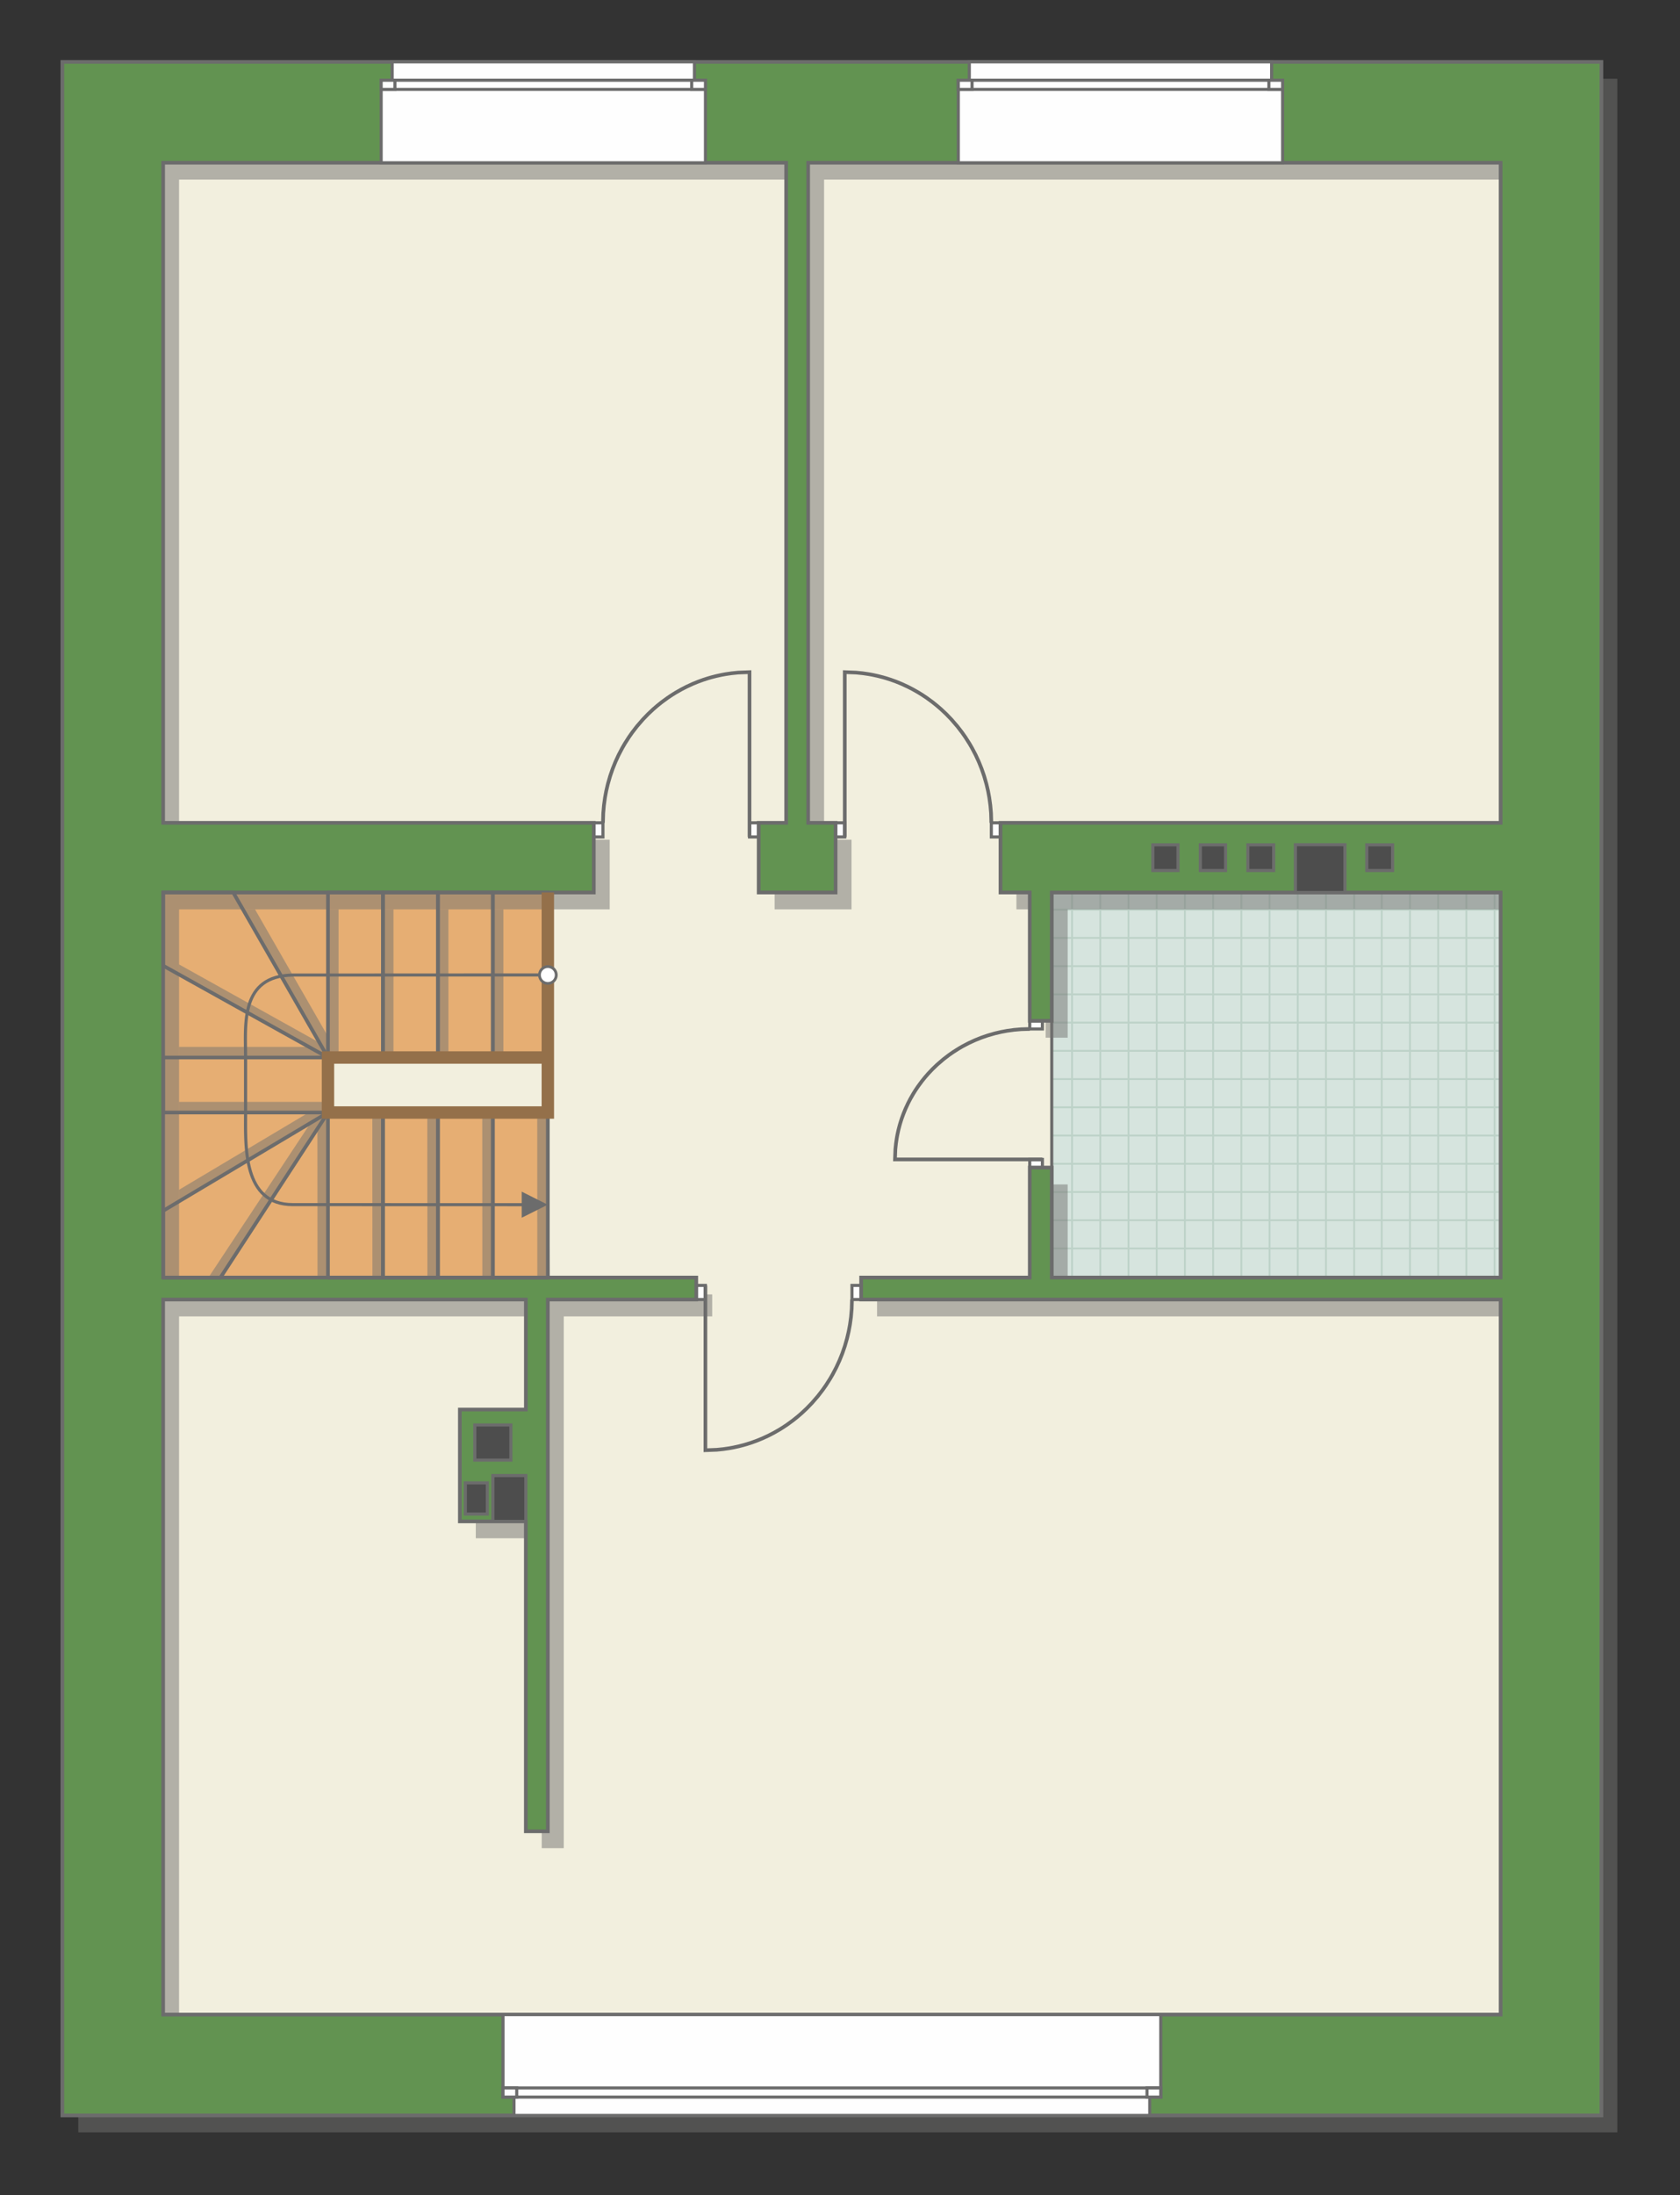 <?xml version="1.0" encoding="UTF-8"?>
<!DOCTYPE svg PUBLIC "-//W3C//DTD SVG 1.1//EN" "http://www.w3.org/Graphics/SVG/1.1/DTD/svg11.dtd">
<!-- Creator: CorelDRAW 2018 (64-Bit) -->
<svg xmlns="http://www.w3.org/2000/svg" xml:space="preserve" width="91.694mm" height="119.719mm" version="1.1" style="shape-rendering:geometricPrecision; text-rendering:geometricPrecision; image-rendering:optimizeQuality; fill-rule:evenodd; clip-rule:evenodd"
viewBox="0 0 9768 12753.43"
 xmlns:xlink="http://www.w3.org/1999/xlink">
 <rect x="0" y="0" width="9768" height="12753.43" fill="#333333" stroke="none"/>
 <defs>
  <style type="text/css">
   <![CDATA[
    .str5 {stroke:#94704A;stroke-width:72.11;stroke-miterlimit:22.926}
    .str2 {stroke:#6C6C6C;stroke-width:17.99;stroke-miterlimit:22.926}
    .str1 {stroke:#6C6C6C;stroke-width:18.04;stroke-miterlimit:22.926}
    .str3 {stroke:#6C6C6C;stroke-width:21.31;stroke-miterlimit:22.926}
    .str0 {stroke:#BDD2C8;stroke-width:10.65;stroke-miterlimit:22.926}
    .str4 {stroke:#6C6C6C;stroke-width:21.31;stroke-linejoin:round;stroke-miterlimit:22.926}
    .fil1 {fill:none}
    .fil5 {fill:#FEFEFE}
    .fil0 {fill:#D6E4DE}
    .fil7 {fill:#4D4D4D}
    .fil6 {fill:#629351}
    .fil3 {fill:#E6AE73}
    .fil2 {fill:#F2EFDE}
    .fil9 {fill:white}
    .fil8 {fill:#6C6C6C;fill-rule:nonzero}
    .fil4 {fill:#727271;fill-opacity:0.502}
   ]]>
  </style>
   <clipPath id="id0">
    <path d="M8725.07 7422.57l-2609.95 0 0 -2236.89 2609.95 -0.21 0 2237.1z"/>
   </clipPath>
 </defs>
 <g id="пол">
  <polygon class="fil0" points="8725.07,7422.57 6115.12,7422.57 6115.12,5185.68 8725.07,5185.47 "/>
  <g style="clip-path:url(#id0)">
   <g id="_2033949306560">
    <path id="1" class="fil1 str0" d="M9181.93 8233.94l0 -6589.02m-164.03 6589.02l0 -6589.02m-164.03 6589.02l0 -6589.02m-164.03 6589.02l0 -6589.02m-164.03 6589.02l0 -6589.02m-164.03 6589.02l0 -6589.02m-164.03 6589.02l0 -6589.02m-164.03 6589.02l0 -6589.02m2460.4 6589.1l0 -6589.02m-164.03 6589.02l0 -6589.02m-164.03 6589.02l0 -6589.02m-164.03 6589.02l0 -6589.02m-164.03 6589.02l0 -6589.02m-164.03 6589.02l0 -6589.02m-164.03 6589.02l0 -6589.02m-164.03 6589.02l0 -6589.02m2460.48 6588.93l0 -6589.02m-164.03 6589.02l0 -6589.02m-164.03 6589.02l0 -6589.02m-164.03 6589.02l0 -6589.02m-164.03 6589.02l0 -6589.02m-164.03 6589.02l0 -6589.02m-164.03 6589.02l0 -6589.02m-164.03 6589.02l0 -6589.02m2460.4 6589.1l0 -6589.02m-164.03 6589.02l0 -6589.02m-164.03 6589.02l0 -6589.02m-164.03 6589.02l0 -6589.02m-164.03 6589.02l0 -6589.02m-164.03 6589.02l0 -6589.02m-164.03 6589.02l0 -6589.02m-164.03 6589.02l0 -6589.02"/>
    <path class="fil1 str0" d="M14620.89 6105.5l-10775.26 0m10775.26 164.03l-10775.26 0m10775.26 164.03l-10775.26 0m10775.26 164.03l-10775.26 0m10775.26 164.03l-10775.26 0m10775.26 164.03l-10775.26 0m10775.26 164.03l-10775.26 0m10775.26 164.03l-10775.26 0m10775.4 -2460.4l-10775.26 0m10775.26 164.03l-10775.26 0m10775.26 164.03l-10775.26 0m10775.26 164.03l-10775.26 0m10775.26 164.03l-10775.26 0m10775.26 164.03l-10775.26 0m10775.26 164.03l-10775.26 0m10775.26 164.03l-10775.26 0m10775.12 -2460.48l-10775.26 0m10775.26 164.03l-10775.26 0m10775.26 164.03l-10775.26 0m10775.26 164.03l-10775.26 0m10775.26 164.03l-10775.26 0m10775.26 164.03l-10775.26 0m10775.26 164.03l-10775.26 0m10775.26 164.03l-10775.26 0m10775.4 -2460.4l-10775.26 0m10775.26 164.03l-10775.26 0m10775.26 164.03l-10775.26 0m10775.26 164.03l-10775.26 0m10775.26 164.03l-10775.26 0m10775.26 164.03l-10775.26 0m10775.26 164.03l-10775.26 0m10775.26 164.03l-10775.26 0"/>
    <path class="fil1 str0" d="M14266.76 8234.03l0 -6589.02m-164.03 6589.02l0 -6589.02m-164.03 6589.02l0 -6589.02m-164.03 6589.02l0 -6589.02m-164.03 6589.02l0 -6589.02m-164.03 6589.02l0 -6589.02m-164.03 6589.02l0 -6589.02m-164.03 6589.02l0 -6589.02m1312.17 6589.1l0 -6589.02"/>
    <path class="fil1 str0" d="M3936.82 8303.83l0 -6589.02m-164.03 6589.02l0 -6589.02m-164.03 6589.02l0 -6589.02m-164.03 6589.02l0 -6589.02m-164.03 6589.02l0 -6589.02m-164.03 6589.02l0 -6589.02m-164.03 6589.02l0 -6589.02m-164.03 6589.02l0 -6589.02m2460.4 6589.1l0 -6589.02m-164.03 6589.02l0 -6589.02m-164.03 6589.02l0 -6589.02m-164.03 6589.02l0 -6589.02m-164.03 6589.02l0 -6589.02m-164.03 6589.02l0 -6589.02m-164.03 6589.02l0 -6589.02m-164.03 6589.02l0 -6589.02m2460.48 6588.93l0 -6589.02m-164.03 6589.02l0 -6589.02m-164.03 6589.02l0 -6589.02m-164.03 6589.02l0 -6589.02m-164.03 6589.02l0 -6589.02m-164.03 6589.02l0 -6589.02m-164.03 6589.02l0 -6589.02m-164.03 6589.02l0 -6589.02m2460.4 6589.1l0 -6589.02m-164.03 6589.02l0 -6589.02m-164.03 6589.02l0 -6589.02m-164.03 6589.02l0 -6589.02m-164.03 6589.02l0 -6589.02m-164.03 6589.02l0 -6589.02m-164.03 6589.02l0 -6589.02m-164.03 6589.02l0 -6589.02"/>
   </g>
  </g>
  <polygon class="fil1" points="8725.07,7422.57 6115.12,7422.57 6115.12,5185.68 8725.07,5185.47 "/>
  <polygon class="fil2 str1" points="660.06,609.7 584.9,12053.06 9021.79,12053.06 8725.07,7550.4 6115.12,7422.57 6115.12,5185.47 8912.21,4974.93 9079.52,4550.91 9108.25,817.68 "/>
  <polygon class="fil3 str1" points="3185.27,5185.47 3185.27,6144.23 1907.26,6144.23 1906.93,6463.82 3185.27,6463.82 3187.51,7422.57 948.5,7422.57 948.5,5185.47 "/>
 </g>
 <g id="тень">
  <g id="_2033949311136">
   <path class="fil4" d="M5946.45 457.69l-5491.3 0 0 11931.19 8948.4 0 0 -11931.19 -3457.1 0zm-4905.38 585.91l3622.49 0 0 3835.15 -159.79 0 0 404.81 447.21 0 0 -404.81 -159.58 0 0 -3835.15 4026.25 0 0 3835.15 -2907.91 0 0 404.81 170.13 0 0 745.59 127.83 0 0 -745.38 2609.95 0 0 2236.89 -2609.95 0 0 -638.96 -127.83 0 0 638.96 -980.38 0 0 127.83 3718.17 0 0 4154.49 -7776.57 0 0 -4154.49 2108.94 0 0 639.16 -383.71 0 0 649.82 383.5 0 0 1800.65 128.05 0 0 -3089.63 862.88 0 0 -127.83 -3099.65 0 0 -2237.1 2503.95 0 0 -404.81 -2503.95 0 0 -3835.15z"/>
   <polygon class="fil4" points="2865.69,6144.23 2865.18,5283.55 2926.93,5283.55 2926.86,6144.23 "/>
   <polygon class="fil4" points="2546.1,6144.23 2545.6,5283.55 2607.34,5283.55 2607.28,6144.23 "/>
   <polygon class="fil4" points="2226.52,6144.23 2226.01,5283.55 2287.76,5283.55 2287.69,6144.23 "/>
   <polygon class="fil4" points="1907.26,6144.23 1906.76,5283.55 1968.5,5283.55 1968.44,6144.23 "/>
   <polygon class="fil4" points="2804.51,7422.58 2804.01,6463.82 2865.75,6463.82 2865.69,7422.58 "/>
   <polygon class="fil4" points="2484.92,7422.58 2484.42,6463.82 2546.16,6463.82 2546.1,7422.58 "/>
   <polygon class="fil4" points="2165.34,7422.58 2164.84,6463.82 2226.58,6463.82 2226.52,7422.58 "/>
   <polygon class="fil4" points="1846.08,7422.58 1845.58,6557.85 1907.32,6463.82 1907.26,7422.58 "/>
   <polygon class="fil4" points="3124.09,7422.58 3123.59,6463.82 3185.33,6463.82 3185.27,7422.58 "/>
   <polygon class="fil4" points="1907.26,6143.73 1041.07,6144.23 1041.07,6082.49 1797.03,6082.54 "/>
   <polygon class="fil4" points="1907.26,6463.32 1041.07,6463.82 1041.07,6402.07 1797.03,6402.13 1907.26,6402.14 "/>
   <polygon class="fil4" points="1907.26,6463.32 1041.07,6979.74 1041.07,6912.72 1797.95,6461.95 "/>
   <polygon class="fil4" points="1907.26,6463.32 1281.93,7422.57 1211.87,7422.57 1807.25,6522.48 "/>
   <polygon class="fil4" points="1907.26,6144.23 1412.43,5283.55 1482.82,5283.62 1907.95,6023.92 "/>
   <polygon class="fil4" points="1907.26,6144.23 1041.07,5662.06 1041.07,5603.3 1858.25,6058.49 "/>
  </g>
 </g>
 <g id="двери">
  <g id="_2033949315808">
   <g>
    <polygon class="fil5 str2" points="4911.69,4780.66 4911.69,4862.77 4858.4,4862.77 4858.4,4780.66 "/>
    <polyline class="fil1 str3" points="4911.69,4862.77 4911.69,3905.19 4977.28,3907.73 5016.2,3911.7 5051.1,3916.84 5073.76,3921 5104.74,3927.74 5134.33,3935.37 5153.27,3940.86 5180.2,3949.53 5210.28,3960.43 5242.46,3973.58 5277.91,3989.93 5308.45,4005.67 5341.19,4024.35 5362.14,4037.35 5386.84,4053.8 5421.79,4079.29 5447.5,4099.87 5471.59,4120.65 5501.56,4148.81 5531.38,4179.7 5566.34,4220.15 5594.11,4256.23 5612.72,4282.77 5636.9,4320.67 5651.41,4345.69 5672.5,4385.85 5690.96,4425.83 5707.48,4466.83 5722.13,4509.29 5735.42,4555.51 5744.71,4595.19 5751.92,4633.73 5758.19,4679.11 5762.16,4724.77 5763.86,4780.66 "/>
    <polygon class="fil5 str2" points="5763.86,4862.77 5817.16,4862.77 5817.16,4780.66 5763.86,4780.66 "/>
   </g>
   <g>
    <polygon class="fil5 str2" points="4357.91,4780.66 4357.91,4862.77 4411.2,4862.77 4411.2,4780.66 "/>
    <polyline class="fil1 str3" points="4357.91,4862.77 4357.91,3905.19 4292.32,3907.73 4253.4,3911.7 4218.5,3916.84 4195.84,3921 4164.86,3927.74 4135.27,3935.37 4116.33,3940.86 4089.4,3949.53 4059.32,3960.43 4027.14,3973.58 3991.69,3989.93 3961.15,4005.67 3928.41,4024.35 3907.46,4037.35 3882.76,4053.8 3847.81,4079.29 3822.1,4099.87 3798.01,4120.65 3768.04,4148.81 3738.22,4179.7 3703.26,4220.15 3675.49,4256.23 3656.88,4282.77 3632.7,4320.67 3618.19,4345.69 3597.1,4385.85 3578.64,4425.83 3562.12,4466.83 3547.47,4509.29 3534.18,4555.51 3524.89,4595.19 3517.68,4633.73 3511.41,4679.11 3507.44,4724.77 3505.74,4780.66 "/>
    <polygon class="fil5 str2" points="3505.74,4862.77 3452.44,4862.77 3452.44,4780.66 3505.74,4780.66 "/>
   </g>
   <g>
    <polygon class="fil5 str2" points="4101.43,7550.4 4101.43,7468.29 4048.15,7468.29 4048.15,7550.4 "/>
    <polyline class="fil1 str3" points="4101.43,7468.29 4101.43,8425.88 4167.02,8423.33 4205.95,8419.37 4240.85,8414.22 4263.51,8410.07 4294.49,8403.32 4324.08,8395.7 4343.02,8390.2 4369.95,8381.54 4400.02,8370.63 4432.2,8357.48 4467.66,8341.13 4498.2,8325.4 4530.94,8306.71 4551.89,8293.72 4576.58,8277.27 4611.53,8251.78 4637.25,8231.19 4661.34,8210.41 4691.3,8182.26 4721.13,8151.36 4756.08,8110.91 4783.85,8074.83 4802.47,8048.3 4826.65,8010.39 4841.16,7985.37 4862.25,7945.21 4880.71,7905.23 4897.22,7864.24 4911.88,7821.77 4925.16,7775.55 4934.45,7735.87 4941.67,7697.33 4947.94,7651.96 4951.9,7606.29 4953.61,7550.4 "/>
    <polygon class="fil5 str2" points="4953.61,7468.29 5006.9,7468.29 5006.9,7550.4 4953.61,7550.4 "/>
   </g>
   <g>
    <polygon class="fil5 str2" points="5987.27,6736.23 6060.78,6736.23 6060.78,6783.61 5987.27,6783.61 "/>
    <polyline class="fil1 str3" points="6060.78,6736.23 5203.67,6736.23 5205.95,6677.91 5209.5,6643.3 5214.1,6612.26 5217.82,6592.11 5223.86,6564.56 5230.69,6538.25 5235.61,6521.41 5243.35,6497.46 5253.12,6470.72 5264.88,6442.1 5279.52,6410.57 5293.6,6383.42 5310.33,6354.31 5321.96,6335.67 5336.68,6313.72 5359.51,6282.63 5377.92,6259.76 5396.53,6238.35 5421.72,6211.71 5449.38,6185.18 5485.59,6154.1 5517.88,6129.39 5541.63,6112.85 5575.56,6091.35 5597.95,6078.45 5633.9,6059.69 5669.69,6043.27 5706.38,6028.59 5744.39,6015.56 5785.76,6003.74 5821.27,5995.49 5855.77,5989.07 5896.38,5983.49 5937.26,5979.96 5987.27,5978.45 "/>
    <polygon class="fil5 str2" points="6060.78,5978.45 6060.78,5931.06 5987.27,5931.06 5987.27,5978.45 "/>
   </g>
  </g>
 </g>
 <g id="стена">
  <path class="fil6 str3" d="M5853.88 359.61l-5491.3 0 0 11931.19 8948.4 0 0 -11931.19 -3457.1 0zm-4905.38 585.91l3622.49 0 0 3835.15 -159.79 0 0 404.81 447.21 0 0 -404.81 -159.58 0 0 -3835.15 4026.25 0 0 3835.15 -2907.91 0 0 404.81 170.13 0 0 745.59 127.83 0 0 -745.38 2609.95 0 0 2236.89 -2609.95 0 0 -638.96 -127.83 0 0 638.96 -980.38 0 0 127.83 3718.17 0 0 4154.49 -7776.57 0 0 -4154.49 2108.94 0 0 639.16 -383.71 0 0 649.82 383.5 0 0 1800.65 128.05 0 0 -3089.63 862.88 0 0 -127.83 -3099.65 0 0 -2237.1 2503.95 0 0 -404.81 -2503.95 0 0 -3835.15z"/>
 </g>
 <g id="окно">
  <g id="_2033949322848">
   <g>
    <polygon class="fil5 str2" points="2280.1,359.61 4037.82,359.61 4037.82,466.14 4101.73,466.14 4101.73,945.51 2216.18,945.51 2216.18,466.14 2280.1,466.14 "/>
    <polygon class="fil5 str2" points="2491.59,466.14 4101.73,466.14 4101.73,519.4 2216.18,519.4 2216.18,466.14 "/>
    <polygon class="fil5 str2" points="2296.08,492.77 2296.08,519.4 2216.18,519.4 2216.18,466.14 2296.08,466.14 "/>
    <polygon class="fil5 str2" points="4021.84,492.77 4021.84,519.4 4101.73,519.4 4101.73,466.14 4021.84,466.14 "/>
   </g>
   <g>
    <polygon class="fil5 str2" points="5635.85,359.61 7393.56,359.61 7393.56,466.14 7457.48,466.14 7457.48,945.51 5571.93,945.51 5571.93,466.14 5635.85,466.14 "/>
    <polygon class="fil5 str2" points="5847.34,466.14 7457.48,466.14 7457.48,519.4 5571.93,519.4 5571.93,466.14 "/>
    <polygon class="fil5 str2" points="5651.83,492.77 5651.83,519.4 5571.93,519.4 5571.93,466.14 5651.83,466.14 "/>
    <polygon class="fil5 str2" points="7377.58,492.77 7377.58,519.4 7457.48,519.4 7457.48,466.14 7377.58,466.14 "/>
   </g>
   <g>
    <polygon class="fil5 str2" points="2988.51,12290.8 6685.04,12290.8 6685.04,12184.27 6748.96,12184.27 6748.96,11704.89 2924.6,11704.89 2924.6,12184.27 2988.51,12184.27 "/>
    <polygon class="fil5 str2" points="3200,12184.27 6748.96,12184.27 6748.96,12131 2924.6,12131 2924.6,12184.27 "/>
    <polygon class="fil5 str2" points="3004.49,12157.64 3004.49,12131 2924.6,12131 2924.6,12184.27 3004.49,12184.27 "/>
    <polygon class="fil5 str2" points="6669.06,12157.64 6669.06,12131 6748.96,12131 6748.96,12184.27 6669.06,12184.27 "/>
   </g>
  </g>
 </g>
 <g id="ВК">
  <g id="_2033949329184">
   <polygon class="fil7 str1" points="7531.94,4907.75 7819.79,4907.75 7819.79,5185.47 7531.94,5185.47 "/>
   <polygon class="fil7 str1" points="6979.17,4908.49 7125.64,4908.49 7125.64,5057.63 6979.17,5057.63 "/>
   <polygon class="fil7 str1" points="6702.83,4908.49 6849.2,4908.49 6849.2,5057.63 6702.83,5057.63 "/>
   <polygon class="fil7 str1" points="7255.5,4908.49 7405.49,4908.49 7405.49,5057.63 7255.5,5057.63 "/>
   <polygon class="fil7 str1" points="7946.93,4908.49 8096.93,4908.49 8096.93,5057.63 7946.93,5057.63 "/>
   <polygon class="fil7 str1" points="2705.68,8615.68 2833.51,8615.68 2833.51,8796.77 2705.68,8796.77 "/>
   <polygon class="fil7 str1" points="2865.47,8573.07 3057.22,8573.07 3057.22,8839.39 2865.47,8839.39 "/>
   <polygon class="fil7 str1" points="2760.55,8279.2 2970.29,8279.2 2970.29,8483.43 2760.55,8483.43 "/>
  </g>
 </g>
 <g id="Линии">
  <g id="_2033949332736">
   <g>
    <polygon class="fil1 str4" points="3185.27,6144.23 3185.27,5185.47 2865.69,5185.47 2865.69,6144.23 "/>
    <polygon class="fil1 str4" points="2865.69,6144.23 2865.69,5185.47 2546.1,5185.47 2546.1,6144.23 "/>
    <polygon class="fil1 str4" points="2546.1,6144.23 2546.1,5185.47 2226.52,5185.47 2226.52,6144.23 "/>
    <polygon class="fil1 str4" points="2226.52,6144.23 2226.52,5185.47 1906.93,5185.47 1906.93,6144.23 "/>
    <polygon class="fil1 str4" points="3185.27,7422.58 3185.27,6463.82 2865.69,6463.82 2865.69,7422.58 "/>
    <polygon class="fil1 str4" points="2865.69,7422.58 2865.69,6463.82 2546.1,6463.82 2546.1,7422.58 "/>
    <polygon class="fil1 str4" points="2546.1,7422.58 2546.1,6463.82 2226.52,6463.82 2226.52,7422.58 "/>
    <polygon class="fil1 str4" points="2226.52,7422.58 2226.52,6463.82 1906.93,6463.82 1906.93,7422.58 "/>
    <polygon class="fil1 str4" points="1907.26,6144.23 948.5,6144.23 948.5,6463.82 1907.26,6463.82 "/>
    <polygon class="fil1 str4" points="1281.93,7422.57 1906.93,6463.82 948.5,7034.91 948.5,7422.57 "/>
    <polygon class="fil1 str4" points="1906.93,6144.23 1356.07,5185.47 948.5,5185.47 948.5,5610.51 "/>
   </g>
   <polyline class="fil1 str5" points="3185.27,5185.47 3185.27,6463.82 1906.93,6463.82 1906.93,6144.23 3185.27,6144.23 "/>
   <g>
    <g>
     <path class="fil8" d="M3185.58 5721.53l0 0 -2.9 -0.07 -2.88 -0.21 -2.84 -0.36 -2.8 -0.51 -2.75 -0.63 -2.71 -0.77 -2.64 -0.89 -2.59 -1.02 -2.51 -1.14 -2.45 -1.26 -2.39 -1.37 -2.3 -1.47 -2.23 -1.59 -2.14 -1.68 -2.06 -1.78 -1.97 -1.87 -1.87 -1.97 -1.79 -2.06 -1.68 -2.14 -1.59 -2.23 -1.48 -2.3 -1.36 -2.38 -1.26 -2.46 -1.15 -2.51 -1.02 -2.59 -0.89 -2.65 -0.77 -2.71 -0.64 -2.75 -0.5 -2.81 -0.36 -2.84 -0.22 -2.88 -0.07 -2.91 37.88 0 0.02 0.99 0.07 0.97 0.13 0.94 0.16 0.93 0.21 0.91 0.26 0.89 0.3 0.87 0.33 0.85 0.38 0.83 0.42 0.82 0.46 0.79 0.49 0.77 0.53 0.75 0.56 0.72 0.61 0.69 0.63 0.66 0.67 0.64 0.69 0.6 0.71 0.56 0.76 0.53 0.77 0.5 0.79 0.45 0.82 0.43 0.83 0.37 0.85 0.34 0.87 0.29 0.89 0.26 0.91 0.21 0.93 0.16 0.94 0.13 0.96 0.07 0.99 0.02 0 0 0 37.88zm56.82 -56.82l0 0 -0.07 2.91 -0.22 2.88 -0.36 2.84 -0.5 2.81 -0.64 2.75 -0.77 2.71 -0.89 2.65 -1.02 2.59 -1.15 2.51 -1.26 2.46 -1.36 2.38 -1.48 2.3 -1.59 2.23 -1.68 2.14 -1.79 2.06 -1.87 1.97 -1.97 1.87 -2.06 1.78 -2.14 1.68 -2.23 1.59 -2.3 1.47 -2.39 1.37 -2.45 1.26 -2.51 1.14 -2.59 1.02 -2.64 0.89 -2.71 0.77 -2.75 0.63 -2.8 0.51 -2.84 0.36 -2.88 0.21 -2.9 0.07 0 -37.88 0.99 -0.02 0.96 -0.07 0.94 -0.13 0.93 -0.16 0.91 -0.21 0.89 -0.26 0.87 -0.29 0.85 -0.34 0.83 -0.37 0.82 -0.43 0.79 -0.45 0.77 -0.5 0.76 -0.53 0.71 -0.56 0.69 -0.6 0.67 -0.64 0.63 -0.66 0.61 -0.69 0.56 -0.72 0.53 -0.75 0.49 -0.77 0.46 -0.79 0.42 -0.82 0.38 -0.83 0.33 -0.85 0.3 -0.87 0.26 -0.89 0.21 -0.91 0.16 -0.93 0.13 -0.94 0.07 -0.97 0.02 -0.99 0 0 37.88 0zm-56.82 -56.82l0 0 2.9 0.07 2.88 0.21 2.84 0.36 2.8 0.51 2.75 0.63 2.71 0.77 2.64 0.89 2.59 1.02 2.51 1.14 2.45 1.26 2.39 1.37 2.3 1.47 2.23 1.59 2.14 1.68 2.06 1.78 1.97 1.87 1.87 1.97 1.79 2.06 1.68 2.14 1.59 2.23 1.48 2.3 1.36 2.38 1.26 2.46 1.15 2.51 1.02 2.59 0.89 2.65 0.77 2.71 0.64 2.75 0.5 2.81 0.36 2.84 0.22 2.88 0.07 2.91 -37.88 0 -0.02 -0.99 -0.07 -0.97 -0.13 -0.94 -0.16 -0.93 -0.21 -0.91 -0.26 -0.89 -0.3 -0.87 -0.33 -0.85 -0.38 -0.83 -0.42 -0.82 -0.46 -0.79 -0.49 -0.77 -0.53 -0.75 -0.56 -0.72 -0.61 -0.69 -0.63 -0.66 -0.67 -0.64 -0.69 -0.6 -0.71 -0.56 -0.76 -0.53 -0.77 -0.5 -0.79 -0.45 -0.82 -0.43 -0.83 -0.37 -0.85 -0.34 -0.87 -0.29 -0.89 -0.26 -0.91 -0.21 -0.93 -0.16 -0.94 -0.13 -0.96 -0.07 -0.99 -0.02 0 0 0 -37.88zm-56.82 56.82l0.07 -2.91 0.22 -2.88 0.36 -2.84 0.5 -2.81 0.64 -2.75 0.77 -2.71 0.89 -2.65 1.02 -2.59 1.15 -2.51 1.26 -2.46 1.36 -2.38 1.48 -2.3 1.59 -2.23 1.68 -2.14 1.79 -2.06 1.87 -1.97 1.97 -1.87 2.06 -1.78 2.14 -1.68 2.23 -1.59 2.3 -1.47 2.39 -1.37 2.45 -1.26 2.51 -1.14 2.59 -1.02 2.64 -0.89 2.71 -0.77 2.75 -0.63 2.8 -0.51 2.84 -0.36 2.88 -0.21 2.9 -0.07 0 37.88 -0.99 0.02 -0.96 0.07 -0.94 0.13 -0.93 0.16 -0.91 0.21 -0.89 0.26 -0.87 0.29 -0.85 0.34 -0.83 0.37 -0.82 0.43 -0.79 0.45 -0.77 0.5 -0.76 0.53 -0.71 0.56 -0.69 0.6 -0.67 0.64 -0.63 0.66 -0.61 0.69 -0.56 0.72 -0.53 0.75 -0.49 0.77 -0.46 0.79 -0.42 0.82 -0.38 0.83 -0.33 0.85 -0.3 0.87 -0.26 0.89 -0.21 0.91 -0.16 0.93 -0.13 0.94 -0.07 0.97 -0.02 0.99 -37.88 0zm-1425.99 9.29l-0.3 -18.02 0.15 -0.01 80.91 0 73.9 0.01 67.36 -0.01 61.29 0 55.69 -0.01 50.54 0 45.88 -0.01 41.66 -0.01 37.93 -0.01 34.66 -0.01 31.86 -0.01 29.53 -0.01 27.64 -0.01 26.26 -0.02 25.33 -0.01 24.85 -0.01 24.85 -0.01 25.31 -0.01 26.26 -0.02 27.67 -0.01 29.53 -0.01 31.86 -0.01 34.66 -0.01 37.93 -0.01 41.66 -0.01 45.88 -0.01 50.54 0 55.69 -0.01 61.29 0 67.36 -0.01 73.9 -0.01 80.91 0 0 18.05 -80.91 0 -73.9 -0.01 -67.36 0.01 -61.29 0 -55.69 0.01 -50.54 0 -45.88 0.01 -41.66 0.01 -37.93 0.01 -34.66 0.01 -31.86 0.01 -29.53 0.01 -27.64 0.01 -26.26 0.02 -25.33 0.01 -24.85 0.01 -24.85 0.01 -25.31 0.01 -26.26 0.02 -27.67 0.01 -29.53 0.01 -31.86 0.01 -34.66 0.01 -37.93 0.01 -41.66 0.01 -45.88 0.01 -50.54 0 -55.69 0.01 -61.29 0 -67.36 0.01 -73.9 0.01 -80.91 0 0.15 -0.01zm-0.3 -18.02l0.15 -0.01 0.49 0 -0.64 0.01zm-265.68 488.26l-18.05 0 0 0 -0.07 -18.2 -0.21 -18.67 -0.27 -19.11 -0.27 -19.46 -0.18 -19.75 -0.03 -19.97 0.18 -20.13 0.48 -20.21 0.83 -20.24 1.26 -20.18 1.76 -20.08 2.32 -19.9 2.98 -19.68 3.69 -19.35 4.48 -18.99 5.35 -18.56 6.31 -18.05 7.32 -17.47 8.42 -16.82 9.6 -16.11 10.86 -15.3 12.17 -14.41 13.57 -13.42 15 -12.37 16.5 -11.22 18.05 -10 19.64 -8.7 21.28 -7.34 22.98 -5.92 24.75 -4.44 26.56 -2.9 28.44 -1.31 0.3 18.02 -27.36 1.27 -25.39 2.77 -23.47 4.21 -21.64 5.58 -19.88 6.85 -18.22 8.06 -16.62 9.21 -15.14 10.3 -13.72 11.3 -12.4 12.29 -11.16 13.22 -10 14.08 -8.87 14.91 -7.86 15.69 -6.87 16.41 -5.94 17.07 -5.09 17.64 -4.29 18.18 -3.56 18.64 -2.88 19.02 -2.26 19.35 -1.72 19.59 -1.24 19.77 -0.81 19.88 -0.48 19.93 -0.18 19.9 0.03 19.8 0.18 19.64 0.27 19.42 0.27 19.13 0.21 18.76 0.1 18.34 0 0zm0 319.58l-18.05 0 0 0 0 -16.84 0 -15.51 0 -14.27 0 -13.12 0 -12.06 0 -11.09 0 -10.22 0 -9.41 0 -8.7 0 -8.1 0 -7.55 0 -7.12 0 -6.75 0 -6.5 0 -6.32 0 -6.23 0 -6.23 0 -6.32 0 -6.5 0 -6.75 0 -7.12 0 -7.55 0 -8.1 0 -8.7 0 -9.41 0 -10.22 0 -11.09 0 -12.06 0 -13.12 0 -14.27 0 -15.51 0 -16.84 18.05 0 0 16.84 0 15.51 0 14.27 0 13.12 0 12.06 0 11.09 0 10.22 0 9.41 0 8.7 0 8.1 0 7.55 0 7.12 0 6.75 0 6.5 0 6.32 0 6.23 0 6.23 0 6.32 0 6.5 0 6.75 0 7.12 0 7.55 0 8.1 0 8.7 0 9.41 0 10.22 0 11.09 0 12.06 0 13.12 0 14.27 0 15.51 0 16.84 0 0zm265.83 526.12l0 18.02 0 0.01 -27.29 -1.02 -25.58 -2.99 -23.9 -4.9 -22.3 -6.72 -20.7 -8.44 -19.15 -10.1 -17.64 -11.63 -16.17 -13.06 -14.74 -14.39 -13.39 -15.6 -12.07 -16.69 -10.84 -17.69 -9.66 -18.59 -8.56 -19.38 -7.54 -20.09 -6.57 -20.7 -5.69 -21.23 -4.87 -21.66 -4.11 -22 -3.41 -22.28 -2.77 -22.43 -2.22 -22.51 -1.73 -22.52 -1.28 -22.41 -0.88 -22.23 -0.58 -21.97 -0.32 -21.59 -0.12 -21.15 0.01 -20.59 0.07 -19.95 0.1 -19.23 0.03 -18.41 18.05 0 -0.05 18.47 -0.1 19.25 -0.07 19.91 -0.01 20.51 0.12 21 0.32 21.42 0.58 21.73 0.88 21.96 1.26 22.09 1.68 22.14 2.17 22.1 2.73 21.94 3.32 21.72 3.98 21.4 4.72 20.98 5.48 20.46 6.32 19.87 7.2 19.18 8.12 18.4 9.11 17.52 10.14 16.57 11.24 15.52 12.37 14.42 13.57 13.24 14.83 11.97 16.17 10.67 17.6 9.27 19.1 7.8 20.68 6.23 22.35 4.58 24.11 2.82 25.93 0.96 0 0.01zm1385.6 18.44l-1385.6 -0.42 0 -18.02 1385.6 0.42 0 18.02zm96.81 -8.99l-151.57 75.73 0.04 -151.55 151.53 75.82z"/>
    </g>
    <circle class="fil9" transform="matrix(-2.66725E-14 0.974 0.965 2.59812E-14 3185.27 5664.85)" r="42.17"/>
   </g>
  </g>
 </g>
 <g id="контур">
  <polygon class="fil1" points="-0,12753.43 9768,12753.43 9768,0 -0,0.01 "/>
 </g>
</svg>
